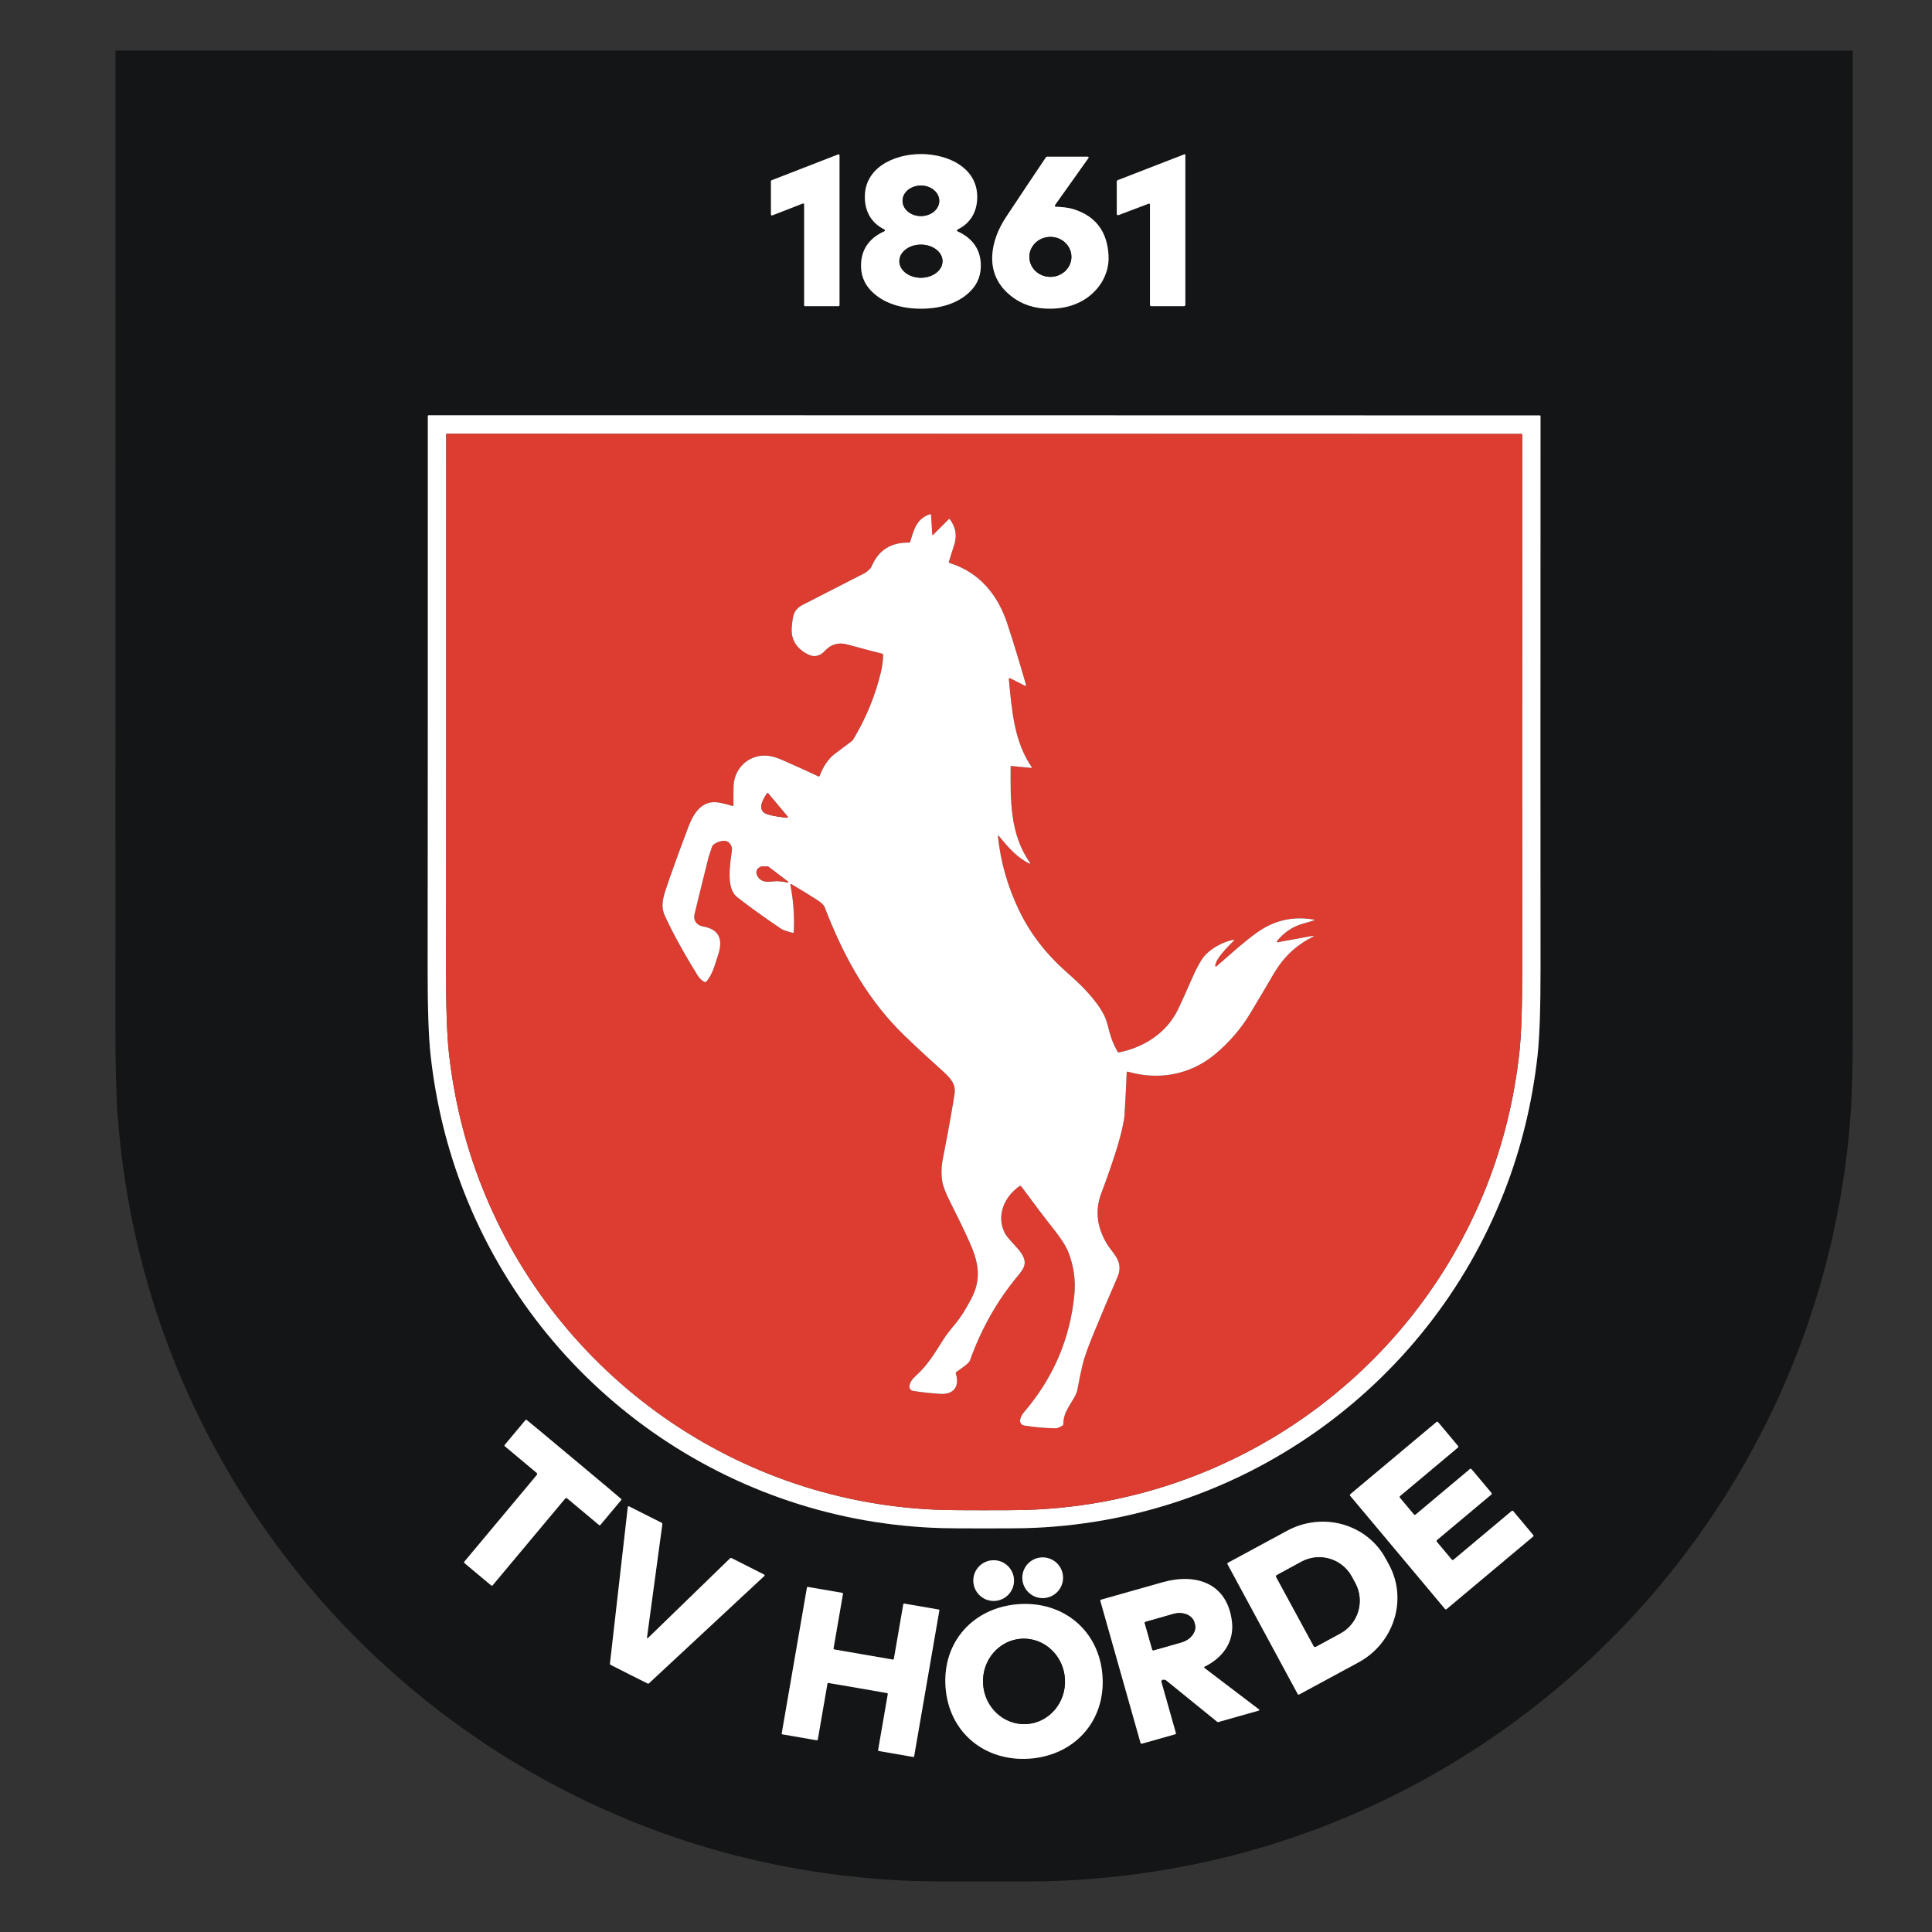 <?xml version="1.0" encoding="UTF-8"?>
<svg id="Ebene_1" xmlns="http://www.w3.org/2000/svg" width="1000" height="1000" version="1.1" viewBox="0 0 1000 1000">
  <rect x="0" y="0" width="1000" height="1000" fill="#333333" stroke="none"/>
  <!-- Generator: Adobe Illustrator 29.5.1, SVG Export Plug-In . SVG Version: 2.1.0 Build 141)  -->
  <path d="M509.39,26.15c149.79,0,299.55.03,449.29.06.17,0,.31.14.31.31-.03,237.01-.04,406-.01,506.97,0,18.89-.38,33.62-1.17,44.18-6.38,85.6-37.86,166.03-90.56,233.04-39.69,50.47-90.8,91.73-148.49,119.91-52.14,25.46-107.75,39.7-166.84,42.72-13.1.67-24.42.5-42.57.5s-29.47.16-42.58-.51c-59.09-3.02-114.7-17.26-166.83-42.73-57.69-28.19-108.8-69.45-148.48-119.92-52.7-67.02-84.17-147.45-90.54-233.05-.79-10.56-1.18-25.29-1.17-44.18.04-100.97.05-269.96.04-506.97,0-.17.14-.31.31-.31h0c149.74-.02,299.5-.03,449.29-.02ZM434.01,158.48c.29,0,.52-.23.52-.52v-77.54c0-.29-.23-.52-.51-.53-.07,0-.13.01-.2.04l-34.45,13.38c-.2.08-.33.27-.33.49v17.19c0,.29.23.52.51.53.07,0,.13-.01.2-.04l15.76-6.13c.27-.1.57.03.67.29.02.06.04.13.04.2v52.12c0,.29.23.52.52.52h17.27ZM476.64,159.78c9.48.02,19.39-2.45,26.02-9.45,3.55-3.75,5.22-8.35,4.99-13.79-.33-8.14-4.92-13.6-12.02-16.79-.26-.12-.38-.43-.25-.69.05-.11.14-.2.24-.25,5.88-2.85,9.45-7.9,10.08-14.63,1.58-16.89-14.62-24.42-28.95-24.44-14.32-.02-30.55,7.46-29.01,24.36.61,6.73,4.16,11.79,10.03,14.66.26.13.37.44.24.7-.05.11-.14.19-.25.24-7.11,3.17-11.71,8.61-12.07,16.75-.24,5.44,1.41,10.04,4.95,13.81,6.61,7.02,16.52,9.51,26,9.52ZM613.07,79.85l-34.5,13.38c-.33.12-.55.44-.55.8l.02,16.68c0,.37.29.67.66.67.08,0,.16-.01.24-.04l15.64-5.93c.24-.09.51.03.61.27.02.05.03.11.03.17v51.96c0,.37.3.67.68.67h16.93c.39,0,.7-.31.7-.7h0v-77.61c0-.19-.15-.34-.34-.34-.04,0-.08,0-.12.02ZM563.05,81.1h-21.13c-.21,0-.41.1-.52.28-6.19,9.18-13.09,19.52-20.7,31.01-7.92,11.95-11.2,27.89.47,38.96,5.27,5,11.62,7.77,19.04,8.31,6.9.5,13.03-.54,18.39-3.13,9.31-4.49,15.67-13.77,15.19-24.06-.58-12.47-6.57-20.52-17.98-24.15-3.18-1.01-6.2-1.15-9.34-1.34-.29-.02-.5-.26-.49-.56,0-.1.04-.19.1-.27l17.32-24.36c.14-.2.09-.47-.1-.61-.07-.05-.16-.08-.25-.08ZM509.32,791.1c10.63,0,17.71-.04,21.24-.13,109.93-2.8,207.72-71.42,247.9-173.78,8.82-22.47,14.61-46.06,17.36-70.76,1.06-9.51,1.58-24.66,1.55-45.46-.06-49.9-.06-145.09,0-285.57,0-.21-.17-.38-.38-.38h0c-15.93-.01-111.79-.03-287.58-.06-175.79-.03-271.65-.04-287.58-.03-.21,0-.38.17-.38.38h0c.01,140.48-.02,235.67-.09,285.57-.03,20.8.48,35.95,1.54,45.46,2.75,24.7,8.53,48.29,17.34,70.77,40.14,102.37,137.91,171.02,247.84,173.85,3.53.09,10.61.14,21.24.14ZM247.32,814.85c4.57,3.81,6.89,5.75,6.98,5.81.22.15.51.11.68-.09l37.52-44.87c.27-.33.77-.38,1.11-.1,0,0,0,0,0,0l16.44,13.74c.22.18.54.16.73-.06,0,0,0,0,0,0l10.78-12.9c.13-.15.12-.38-.03-.52-1.13-1.02-9.28-7.87-24.44-20.54-15.17-12.68-23.35-19.48-24.55-20.41-.16-.13-.39-.11-.52.05l-10.78,12.9c-.18.21-.15.54.06.73,0,0,0,0,0,0l16.43,13.74c.33.28.38.78.1,1.11,0,0,0,0,0,0l-37.51,44.88c-.17.2-.16.5.03.69.07.07,2.39,2.02,6.96,5.84ZM771.91,773.58c.25-.21.29-.59.07-.85,0,0,0,0,0,0l-10.3-12.28c-.21-.25-.59-.29-.85-.07h0s-28.13,23.57-28.13,23.57c-.25.22-.63.19-.85-.07,0,0,0,0,0,0l-7.26-8.67c-.21-.25-.18-.63.07-.85,0,0,0,0,0,0l29.94-25.09c.25-.21.29-.59.07-.85,0,0,0,0,0,0l-10.32-12.32c-.21-.25-.59-.29-.85-.07h0s-44.58,37.35-44.58,37.35c-.25.21-.29.59-.07.85,0,0,0,0,0,0l49.06,58.55c.21.25.59.29.85.07,0,0,0,0,0,0l44.75-37.5c.25-.21.29-.59.07-.85,0,0,0,0,0,0l-10.33-12.33c-.21-.25-.59-.29-.85-.07,0,0,0,0,0,0l-30.11,25.23c-.25.22-.63.19-.85-.07h0s-7.75-9.26-7.75-9.26c-.22-.25-.19-.63.07-.85h0s28.14-23.57,28.14-23.57ZM325.61,866.57c5.61,2.83,8.81,4.44,9.6,4.82.22.11.49.07.68-.1l59.73-55.57c.18-.17.19-.45.02-.64-.04-.04-.08-.07-.12-.09l-16.85-8.52c-.26-.13-.58-.08-.8.13l-42.58,41.33s-.1.03-.18.01c0,0-.03-.01-.08-.03-.04-.03-.07-.04-.08-.05-.06-.05-.1-.11-.09-.15l7.97-58.8c.04-.3-.11-.59-.37-.72l-16.86-8.5c-.22-.11-.49-.02-.6.2-.02.05-.04.1-.05.15l-9.24,81.06c-.03.25.1.49.32.61.77.41,3.97,2.03,9.58,4.86ZM635.35,809.61l36.37,67.27c.14.25.45.35.7.21,0,0,0,0,0,0l30.68-16.59c18.46-9.98,25.57-32.61,15.87-50.55,0,0,0,0,0,0l-1.75-3.23c-9.69-17.94-32.52-24.39-50.98-14.41,0,0,0,0,0,0l-30.68,16.59c-.25.14-.35.45-.21.7,0,0,0,0,0,0ZM550.23,816.64c0-5.82-4.72-10.54-10.54-10.54h0c-5.82,0-10.54,4.72-10.54,10.54s4.72,10.54,10.54,10.54h0c5.82,0,10.54-4.72,10.54-10.54h0ZM524.86,818.11c0-5.82-4.72-10.54-10.54-10.54s-10.54,4.72-10.54,10.54,4.72,10.54,10.54,10.54,10.54-4.72,10.54-10.54ZM651.59,885.39c.17-.05.27-.24.23-.41-.02-.07-.06-.12-.12-.16l-28.27-21.49c-.17-.12-.21-.36-.08-.53.04-.05.09-.09.14-.12,9.2-4.5,15.44-12.66,14.16-23.34-2.37-19.86-18.49-25.27-35.88-20.37-11.77,3.31-22.4,6.32-31.91,9.03-.25.08-.4.34-.33.6l20.8,73.52c.09.32.42.5.74.41l17.3-4.89c.22-.07.35-.3.29-.53l-7.51-26.55c-.13-.48.14-.99.62-1.12.11-.03.22-.04.33-.03l.93.09c.17.02.33.09.47.19l26.48,21.49c.19.15.43.2.66.14l20.95-5.93ZM443.97,873.7c9.4,1.62,14.45,2.5,15.16,2.65.25.05.42.29.37.54l-5,28.9c-.04.25.13.49.38.54l17.89,3.09c.17.03.34-.08.37-.25,0,0,0,0,0,0l13.08-75.65c.03-.19-.1-.37-.29-.41l-17.82-3.08c-.27-.05-.53.14-.58.41l-4.88,28.22c-.04.22-.25.38-.47.34,0,0,0,0,0,0-.97-.16-6.04-1.03-15.21-2.62-9.18-1.59-14.25-2.47-15.21-2.64-.22-.04-.37-.25-.33-.48,0,0,0,0,0,0l4.88-28.22c.04-.28-.14-.53-.41-.58l-17.82-3.08c-.19-.03-.37.1-.41.29l-13.08,75.65c-.03.17.08.33.25.37,0,0,0,0,0,0l17.89,3.09c.25.04.49-.13.54-.38l4.99-28.9c.04-.25.28-.42.53-.38.71.1,5.77.96,15.17,2.59ZM489.4,873.11c1.62,23.4,20.02,38.63,43.14,37.19,23.31-1.46,39.74-19.25,38.11-42.82-1.64-23.56-20.36-38.93-43.65-37.15-23.1,1.76-39.22,19.38-37.6,42.78Z" fill="#131516"/>
  <path d="M434.01,158.48h-17.27c-.29,0-.52-.23-.52-.52v-52.12c0-.29-.23-.52-.51-.53-.07,0-.13.01-.2.04l-15.76,6.13c-.27.1-.57-.03-.67-.29-.02-.06-.04-.13-.04-.2v-17.19c0-.22.13-.41.33-.49l34.45-13.38c.27-.1.57.03.67.29.02.06.04.13.04.2v77.54c0,.29-.23.52-.52.52Z" fill="#fff"/>
  <path d="M476.75,79.74c14.33.02,30.53,7.55,28.95,24.44-.63,6.73-4.2,11.78-10.08,14.63-.26.13-.37.44-.24.7.05.11.14.19.25.24,7.1,3.19,11.69,8.65,12.02,16.79.23,5.44-1.44,10.04-4.99,13.79-6.63,7-16.54,9.47-26.02,9.45-9.48-.01-19.39-2.5-26-9.52-3.54-3.77-5.19-8.37-4.95-13.81.36-8.14,4.96-13.58,12.07-16.75.26-.12.38-.43.25-.69-.05-.11-.14-.2-.24-.25-5.87-2.87-9.42-7.93-10.03-14.66-1.54-16.9,14.69-24.38,29.01-24.36ZM467.16,103.92c0,4.36,4.24,7.91,9.49,7.92h0c5.25,0,9.51-3.52,9.51-7.88h0c0-4.36-4.24-7.91-9.49-7.92h0c-5.25,0-9.51,3.52-9.51,7.88h0ZM465.5,135.19c0,4.73,5,8.57,11.17,8.57h0c6.17,0,11.17-3.84,11.17-8.57s-5-8.57-11.17-8.57-11.17,3.84-11.17,8.57h0Z" fill="#fff"/>
  <path d="M613.07,79.85c.18-.07.37.02.44.2.01.04.02.08.02.12v77.61c0,.39-.31.7-.7.7h-16.93c-.38,0-.68-.3-.68-.67v-51.96c0-.26-.21-.47-.47-.47-.06,0-.12.01-.17.03l-15.64,5.93c-.34.13-.72-.04-.85-.39-.03-.08-.05-.16-.04-.24l-.02-16.68c0-.36.22-.68.55-.8l34.5-13.38Z" fill="#fff"/>
  <path d="M563.05,81.1c.24,0,.43.19.43.43,0,.09-.03.18-.08.26l-17.32,24.36c-.17.24-.11.57.12.74.08.06.17.09.27.09,3.14.19,6.16.33,9.34,1.34,11.41,3.63,17.4,11.68,17.98,24.15.48,10.29-5.88,19.57-15.19,24.06-5.36,2.59-11.49,3.63-18.39,3.13-7.42-.54-13.77-3.31-19.04-8.31-11.67-11.07-8.39-27.01-.47-38.96,7.61-11.49,14.51-21.83,20.7-31.01.11-.18.31-.28.52-.28h21.13ZM554.56,132.79c-.09-5.71-5.03-10.26-11.04-10.17-6.01.09-10.81,4.8-10.72,10.51h0c.09,5.71,5.03,10.26,11.04,10.17,6.01-.09,10.81-4.8,10.72-10.51h0Z" fill="#fff"/>
  <ellipse cx="476.66" cy="103.94" rx="7.9" ry="9.5" transform="translate(371.89 580.42) rotate(-89.9)" fill="#131516"/>
  <ellipse cx="543.68" cy="132.96" rx="10.88" ry="10.34" transform="translate(-2.02 8.56) rotate(-.9)" fill="#131516"/>
  <ellipse cx="476.67" cy="135.19" rx="11.17" ry="8.57" fill="#131516"/>
  <path d="M509.41,214.96c175.79.03,271.65.05,287.58.06.21,0,.38.17.38.38h0c-.06,140.48-.06,235.67,0,285.57.03,20.8-.49,35.95-1.55,45.46-2.75,24.7-8.54,48.29-17.36,70.76-40.18,102.36-137.97,170.98-247.9,173.78-3.53.09-10.61.13-21.24.13-10.63,0-17.71-.05-21.24-.14-109.93-2.83-207.7-71.48-247.84-173.85-8.81-22.48-14.59-46.07-17.34-70.77-1.06-9.51-1.57-24.66-1.54-45.46.07-49.9.1-145.09.09-285.57,0-.21.17-.38.38-.38h0c15.93,0,111.79,0,287.58.03ZM509.33,781.7c10.28,0,17.13-.04,20.54-.13,106.31-2.71,200.87-69.06,239.73-168.04,8.53-21.73,14.13-44.54,16.79-68.43,1.03-9.19,1.53-23.85,1.5-43.96-.05-48.25-.05-140.31.01-276.16,0-.2-.16-.36-.36-.36-15.41-.01-108.11-.04-278.1-.07-169.99-.03-262.7-.05-278.11-.04-.2,0-.36.17-.36.37.01,135.85-.02,227.9-.09,276.15-.03,20.12.46,34.78,1.48,43.97,2.65,23.89,8.24,46.7,16.76,68.43,38.83,99,133.37,165.39,239.67,168.13,3.41.09,10.26.13,20.54.14Z" fill="#fff"/>
  <path d="M509.33,781.7c-10.28,0-17.13-.05-20.54-.14-106.3-2.74-200.84-69.13-239.67-168.13-8.52-21.73-14.11-44.54-16.76-68.43-1.02-9.19-1.51-23.85-1.48-43.97.07-48.25.1-140.3.09-276.15,0-.2.16-.37.36-.37,15.41,0,108.12,0,278.11.04,169.99.03,262.69.06,278.1.07.2,0,.35.16.36.36-.06,135.85-.06,227.91-.01,276.16.03,20.11-.47,34.77-1.5,43.96-2.66,23.89-8.26,46.7-16.79,68.43-38.86,98.98-133.42,165.33-239.73,168.04-3.41.09-10.26.13-20.54.13ZM680.2,476c-11.23-1.97-21.07.46-30.05,7.04-7.19,5.28-11.35,9.21-20.52,17.15-.15.13-.38.12-.51-.03-.06-.07-.09-.16-.09-.25.08-3.55,6.17-9.51,9.63-13.08.1-.1.1-.27,0-.37-.06-.06-.14-.08-.23-.06-5.63,1.28-10.38,3.82-14.25,7.61-2.12,2.08-4.69,6.62-7.72,13.63-2.39,5.55-4.57,10.38-6.52,14.47-5.97,12.51-17.59,19.96-30.77,22.62-.26.05-.52-.07-.66-.3-2.01-3.46-3.48-7.12-4.43-10.99-.94-3.81-1.8-6.47-2.58-7.97-4.41-8.49-12.48-16.19-18.93-21.85-10.67-9.37-19.14-19.95-25.22-32.68-5.86-12.27-9.46-24.97-10.8-38.1-.01-.15.09-.28.23-.3.09-.01.18.03.24.1,4.74,5.86,9.52,11.31,15.81,14.34.12.07.28.03.35-.1.05-.09.04-.21-.02-.29-10.52-14.87-10.14-32.54-10.04-49.77,0-.2.17-.36.37-.35.01,0,.02,0,.03,0l10.3,1c.13.01.25-.09.26-.22,0-.05,0-.11-.04-.15-9.13-13.3-10.28-29.19-11.86-45.58-.02-.26.17-.49.43-.51.09,0,.18,0,.26.05l7.73,3.91c.17.09.38.02.47-.15.04-.08.05-.18.03-.27-3.35-11.64-6.58-22.2-9.69-31.69-4.93-15.02-14.49-26.66-29.92-31.47-.28-.08-.43-.37-.35-.65h0c1.66-5.31,2.54-8.1,2.63-8.37,1.71-4.94.99-9.48-2.16-13.63-.11-.15-.31-.18-.46-.07-.01,0-.02.02-.03.03l-8.19,8.19c-.09.09-.23.09-.32.01-.04-.04-.07-.09-.07-.15l-.62-10.2c0-.23-.2-.41-.44-.4-.04,0-.08,0-.12.02-6.74,2.21-8.31,7.65-10.17,14.15-.09.32-.39.54-.73.54-9.31-.17-15.73,3.9-19.26,12.22-.2.48-.49.91-.85,1.27-1.13,1.16-2.08,1.94-2.87,2.34-7.11,3.67-17.7,9.09-31.75,16.25-5.16,2.62-5.35,5.84-5.88,11.48-.55,5.77,1.71,10.23,6.78,13.39,2.09,1.31,3.85,1.89,5.29,1.75,1.89-.19,3.54-1.05,4.94-2.6,3.2-3.53,7.13-4.65,11.78-3.38,7.28,2,13.26,3.58,17.94,4.73.33.09.56.4.55.74-.09,3.05-.5,6.08-1.22,9.07-2.87,11.96-7.58,23.44-14.15,34.43-.28.46-.64.87-1.08,1.2-.93.71-3.76,2.83-8.49,6.38-3.35,2.51-5.99,6.33-7.92,11.46-.1.26-.4.4-.67.29-.01,0-.02,0-.03-.01-4.09-1.98-10.25-4.79-18.49-8.42-2.66-1.17-5-1.9-7.02-2.19-9.81-1.4-18.13,6.04-18.36,15.73-.09,4.05-.11,7.29-.04,9.73,0,.25-.19.46-.44.46-.05,0-.1,0-.15-.02-2.41-.77-4.73-1.36-6.96-1.75-8.52-1.51-13,5.21-15.73,12.43-5.43,14.4-9.38,25.35-11.86,32.85-1.64,4.96-2.37,8.99-.42,13.23,4.17,9.08,9.87,19.44,17.11,31.09.86,1.38,1.96,2.44,3.29,3.17.42.23.95.13,1.24-.24,3.12-3.86,4.22-8.27,6.09-14.14,2.5-7.86.19-12.85-7.91-14.26-3.26-.57-5.19-3.01-4.43-6.36.53-2.37,2.97-12.26,7.3-29.65.05-.19.63-1.93,1.74-5.24.16-.44.43-.84.8-1.14,1.97-1.59,6.17-3.01,8.18-.84,1.05,1.14,1.5,2.37,1.34,3.7-.81,6.78-3.33,19.58,2.7,24.33,6.2,4.87,13.8,10.34,22.8,16.41.89.6,2.88,1.29,5.95,2.07.23.06.47-.08.53-.32,0-.03.01-.06.01-.08.44-8.01-.15-16.17-1.76-24.48-.03-.18.09-.35.27-.38.08-.01.15,0,.22.04,4.52,2.61,8.98,5.34,13.39,8.2,2.17,1.4,3.46,2.62,3.85,3.66,9.19,23.84,20.48,45.12,38.19,63.41,4.09,4.21,11.81,11.45,23.17,21.71,3.97,3.59,6.67,6.69,5.9,11.68-1.37,8.83-3.38,19.98-6.04,33.45-.82,4.17-.91,8.18-.26,12.03.42,2.49,1.89,6.21,4.42,11.15,3.23,6.34,6.33,12.74,9.28,19.21,5.07,11.11,6.83,19.85,1.06,30.56-2.94,5.47-5.51,9.51-7.7,12.12-3.07,3.65-5.22,6.45-6.46,8.42-4.71,7.44-7.99,13.18-14.55,19.13-1.67,1.51-2.88,3.19-3.1,5.13-.13,1.17.68,2.25,1.85,2.45,3.61.61,8.23,1.13,13.84,1.54,7.04.53,10.47-3.65,8.32-10.49-.1-.31,0-.64.26-.83,1.76-1.32,6.4-4.18,7.03-5.94,5.85-16.33,14.04-30.84,24.57-43.52,3.47-4.19,5.23-6.83,2.3-11.58-2.43-3.93-7.33-7.63-9.05-11.34-4.21-9.07.21-18.46,7.82-23.8.31-.22.74-.15.97.16,6.8,9.22,12.35,16.53,16.64,21.94,3.97,4.99,6.55,9.05,7.76,12.18,2.75,7.13,3.78,14.34,3.09,21.63-2.19,23.11-10.98,43.57-26.35,61.39-1.41,1.64-3.5,6.05.81,6.69,5.3.81,10.61,1.26,15.92,1.36.74.01,1.89-.47,3.45-1.45.29-.17.46-.49.45-.82-.1-6.15,4.05-10.29,6.41-15.22.42-.89.73-1.83.9-2.8.79-4.41,1.67-8.66,2.65-12.75.83-3.49,2.68-8.72,5.53-15.67,4.66-11.34,8.79-21.11,12.4-29.31,3.7-8.42-2.33-12.25-5.64-17.92-4.99-8.55-5.87-17.12-2.65-25.69,5.77-15.35,9.46-26.89,11.08-34.63.57-2.74.88-4.51.93-5.31.53-8.73.92-16.25,1.15-22.56.01-.28.25-.5.53-.49.04,0,.08,0,.12.02,15.7,4.57,32.09,1.71,44.88-8.86,7.46-6.16,13.63-13.32,18.51-21.47,5.06-8.45,8.94-15,11.65-19.65,5.49-9.45,11.69-15.23,20.92-20,.1-.04.15-.15.11-.25-.04-.09-.13-.14-.23-.11l-18.34,3.35c-.21.03-.4-.11-.44-.31-.02-.11.01-.21.08-.3,3.7-4.55,8.18-7.55,13.45-9,2.18-.61,4.12-1.2,5.83-1.78.09-.02.13-.11.11-.2-.02-.06-.07-.11-.14-.12Z" fill="#dd3c30"/>
  <path d="M680.23,476.32c-1.71.58-3.65,1.17-5.83,1.78-5.27,1.45-9.75,4.45-13.45,9-.13.16-.1.4.06.53.08.07.19.09.3.08l18.34-3.35c.1-.03.21.03.23.13.03.09-.02.19-.11.23-9.23,4.77-15.43,10.55-20.92,20-2.71,4.65-6.59,11.2-11.65,19.65-4.88,8.15-11.05,15.31-18.51,21.47-12.79,10.57-29.18,13.43-44.88,8.86-.27-.08-.55.08-.63.35-.01.04-.02.08-.02.12-.23,6.31-.62,13.83-1.15,22.56-.05.8-.36,2.57-.93,5.31-1.62,7.74-5.31,19.28-11.08,34.63-3.22,8.57-2.34,17.14,2.65,25.69,3.31,5.67,9.34,9.5,5.64,17.92-3.61,8.2-7.74,17.97-12.4,29.31-2.85,6.95-4.7,12.18-5.53,15.67-.98,4.09-1.86,8.34-2.65,12.75-.17.97-.48,1.91-.9,2.8-2.36,4.93-6.51,9.07-6.41,15.22,0,.33-.16.65-.45.82-1.56.98-2.71,1.46-3.45,1.45-5.31-.1-10.62-.55-15.92-1.36-4.31-.64-2.22-5.05-.81-6.69,15.37-17.82,24.16-38.28,26.35-61.39.69-7.29-.34-14.5-3.09-21.63-1.21-3.13-3.79-7.19-7.76-12.18-4.29-5.41-9.84-12.72-16.64-21.94-.23-.31-.66-.38-.97-.16-7.61,5.34-12.03,14.73-7.82,23.8,1.72,3.71,6.62,7.41,9.05,11.34,2.93,4.75,1.17,7.39-2.3,11.58-10.53,12.68-18.72,27.19-24.57,43.52-.63,1.76-5.27,4.62-7.03,5.94-.25.19-.36.52-.26.83,2.15,6.84-1.28,11.02-8.32,10.49-5.61-.41-10.23-.93-13.84-1.54-1.17-.2-1.98-1.28-1.85-2.45.22-1.94,1.43-3.62,3.1-5.13,6.56-5.95,9.84-11.69,14.55-19.13,1.24-1.97,3.39-4.77,6.46-8.42,2.19-2.61,4.76-6.65,7.7-12.12,5.77-10.71,4.01-19.45-1.06-30.56-2.95-6.47-6.05-12.87-9.28-19.21-2.53-4.94-4-8.66-4.42-11.15-.65-3.85-.56-7.86.26-12.03,2.66-13.47,4.67-24.62,6.04-33.45.77-4.99-1.93-8.09-5.9-11.68-11.36-10.26-19.08-17.5-23.17-21.71-17.71-18.29-29-39.57-38.19-63.41-.39-1.04-1.68-2.26-3.85-3.66-4.41-2.86-8.87-5.59-13.39-8.2-.16-.09-.36-.04-.45.12-.04.07-.05.14-.04.22,1.61,8.31,2.2,16.47,1.76,24.48-.02.24-.22.43-.46.41-.03,0-.06,0-.08-.01-3.07-.78-5.06-1.47-5.95-2.07-9-6.07-16.6-11.54-22.8-16.41-6.03-4.75-3.51-17.55-2.7-24.33.16-1.33-.29-2.56-1.34-3.7-2.01-2.17-6.21-.75-8.18.84-.37.3-.64.7-.8,1.14-1.11,3.31-1.69,5.05-1.74,5.24-4.33,17.39-6.77,27.28-7.3,29.65-.76,3.35,1.17,5.79,4.43,6.36,8.1,1.41,10.41,6.4,7.91,14.26-1.87,5.87-2.97,10.28-6.09,14.14-.29.37-.82.47-1.24.24-1.33-.73-2.43-1.79-3.29-3.17-7.24-11.65-12.94-22.01-17.11-31.09-1.95-4.24-1.22-8.27.42-13.23,2.48-7.5,6.43-18.45,11.86-32.85,2.73-7.22,7.21-13.94,15.73-12.43,2.23.39,4.55.98,6.96,1.75.24.08.49-.05.57-.29.02-.05.02-.1.02-.15-.07-2.44-.05-5.68.04-9.73.23-9.69,8.55-17.13,18.36-15.73,2.02.29,4.36,1.02,7.02,2.19,8.24,3.63,14.4,6.44,18.49,8.42.26.12.57,0,.69-.25,0-.01,0-.02.01-.03,1.93-5.13,4.57-8.95,7.92-11.46,4.73-3.55,7.56-5.67,8.49-6.38.44-.33.8-.74,1.08-1.2,6.57-10.99,11.28-22.47,14.15-34.43.72-2.99,1.13-6.02,1.22-9.07.01-.34-.22-.65-.55-.74-4.68-1.15-10.66-2.73-17.94-4.73-4.65-1.27-8.58-.15-11.78,3.38-1.4,1.55-3.05,2.41-4.94,2.6-1.44.14-3.2-.44-5.29-1.75-5.07-3.16-7.33-7.62-6.78-13.39.53-5.64.72-8.86,5.88-11.48,14.05-7.16,24.64-12.58,31.75-16.25.79-.4,1.74-1.18,2.87-2.34.36-.36.65-.79.85-1.27,3.53-8.32,9.95-12.39,19.26-12.22.34,0,.64-.22.73-.54,1.86-6.5,3.43-11.94,10.17-14.15.22-.08.46.04.54.26.01.04.02.08.02.12l.62,10.2c0,.12.11.22.23.21.06,0,.12-.03.16-.07l8.19-8.19c.12-.13.33-.12.46,0,.01.01.02.02.03.04,3.15,4.15,3.87,8.69,2.16,13.63-.09.27-.97,3.05-2.63,8.36-.08.28.07.57.34.66,0,0,0,0,0,0,15.43,4.81,24.99,16.45,29.92,31.47,3.11,9.49,6.34,20.05,9.69,31.69.05.19-.05.39-.24.45-.09.03-.18.02-.26-.03l-7.73-3.91c-.24-.12-.53-.02-.64.21-.04.08-.06.16-.05.25,1.58,16.39,2.73,32.28,11.86,45.58.07.11.04.26-.07.33-.04.03-.1.04-.15.04l-10.3-1c-.2-.02-.38.12-.4.32,0,.01,0,.02,0,.03-.1,17.23-.48,34.9,10.04,49.77.09.11.07.28-.04.37-.08.07-.2.08-.29.02-6.29-3.03-11.07-8.48-15.81-14.34-.09-.12-.25-.14-.37-.05-.07.06-.11.15-.1.25,1.34,13.13,4.94,25.83,10.8,38.1,6.08,12.73,14.55,23.31,25.22,32.68,6.45,5.66,14.52,13.36,18.93,21.85.78,1.5,1.64,4.16,2.58,7.97.95,3.87,2.42,7.53,4.43,10.99.14.23.4.35.66.3,13.18-2.66,24.8-10.11,30.77-22.62,1.95-4.09,4.13-8.92,6.52-14.47,3.03-7.01,5.6-11.55,7.72-13.63,3.87-3.79,8.62-6.33,14.25-7.61.14-.03.27.06.3.19.02.08,0,.17-.07.24-3.46,3.57-9.55,9.53-9.63,13.08,0,.2.15.37.35.37.09,0,.18-.03.25-.09,9.17-7.94,13.33-11.87,20.52-17.15,8.98-6.58,18.82-9.01,30.05-7.04.09.02.15.1.14.19,0,.06-.05.11-.11.13ZM407.44,423.25c.18.01.34-.12.36-.3,0-.09-.02-.17-.08-.24l-10.07-12.02c-.15-.17-.41-.19-.58-.05-.02.02-.04.04-.06.07-2.31,3.17-5.54,9.14.5,10.87,2.54.73,5.85,1.28,9.93,1.67ZM407.71,456.83c.14.03.28-.05.32-.19.03-.1-.01-.21-.1-.26l-10.1-7.68c-.12-.09-.26-.14-.4-.16-2.13-.21-3.52-.1-4.16.31-1.85,1.19-2.24,2.72-1.17,4.61,1.7,2.98,4.38,3.1,8.02,2.69,2.27-.25,4.8-.03,7.59.68Z" fill="#fff"/>
  <path d="M407.44,423.25c-4.08-.39-7.39-.94-9.93-1.67-6.04-1.73-2.81-7.7-.5-10.87.14-.18.39-.22.57-.08.02.02.05.04.07.06l10.07,12.02c.12.14.1.35-.04.46-.07.06-.15.08-.24.08Z" fill="#dd3c30"/>
  <path d="M407.71,456.83c-2.79-.71-5.32-.93-7.59-.68-3.64.41-6.32.29-8.02-2.69-1.07-1.89-.68-3.42,1.17-4.61.64-.41,2.03-.52,4.16-.31.14.02.28.07.4.16l10.1,7.68c.12.08.14.24.06.35-.06.08-.17.12-.28.1Z" fill="#dd3c30"/>
  <path d="M297.09,755.32c15.16,12.67,23.31,19.52,24.44,20.54.15.14.16.37.03.52l-10.78,12.9c-.18.22-.5.25-.73.06,0,0,0,0,0,0l-16.44-13.74c-.34-.28-.83-.24-1.11.1,0,0,0,0,0,0l-37.52,44.87c-.17.2-.46.24-.68.09-.09-.06-2.41-2-6.98-5.81-4.57-3.82-6.89-5.77-6.96-5.84-.19-.19-.2-.49-.03-.69l37.51-44.88c.28-.33.24-.82-.1-1.11,0,0,0,0,0,0l-16.43-13.74c-.22-.18-.25-.51-.07-.72,0,0,0,0,0,0l10.78-12.9c.13-.16.36-.18.52-.05,1.2.93,9.38,7.73,24.55,20.41Z" fill="#fff"/>
  <path d="M771.91,773.58l-28.14,23.57c-.25.21-.29.59-.07.85h0s7.75,9.26,7.75,9.26c.21.25.59.29.85.07h0s30.11-25.23,30.11-25.23c.25-.22.63-.19.85.07,0,0,0,0,0,0l10.33,12.33c.22.25.19.63-.07.85,0,0,0,0,0,0l-44.75,37.5c-.25.22-.63.19-.85-.07,0,0,0,0,0,0l-49.06-58.55c-.22-.25-.19-.63.07-.85,0,0,0,0,0,0l44.58-37.35c.25-.22.63-.19.85.07h0s10.32,12.32,10.32,12.32c.22.25.19.63-.07.85,0,0,0,0,0,0l-29.94,25.09c-.26.21-.29.59-.08.84,0,0,0,0,0,0l7.26,8.67c.21.25.59.29.85.07,0,0,0,0,0,0l28.13-23.57c.25-.22.63-.19.85.07h0s10.3,12.28,10.3,12.28c.22.25.19.63-.07.85,0,0,0,0,0,0Z" fill="#fff"/>
  <path d="M335.03,847.91s.07.03.08.03c.08.02.15.02.18-.01l42.58-41.33c.22-.21.54-.26.8-.13l16.85,8.52c.22.11.31.39.19.61-.02.05-.06.09-.09.12l-59.73,55.57c-.19.17-.46.21-.68.1-.79-.38-3.99-1.99-9.6-4.82-5.61-2.83-8.81-4.45-9.58-4.86-.22-.12-.35-.36-.32-.61l9.24-81.06c.03-.25.25-.42.5-.4.05,0,.1.02.15.05l16.86,8.5c.26.13.41.42.37.72l-7.97,58.8s.03.1.09.15c.01,0,.04.02.08.05Z" fill="#fff"/>
  <path d="M635.35,809.61c-.14-.25-.05-.57.2-.71,0,0,0,0,0,0l30.68-16.59c18.46-9.98,41.29-3.53,50.99,14.4,0,0,0,0,0,0l1.75,3.23c9.7,17.94,2.59,40.57-15.87,50.55,0,0,0,0,0,0l-30.68,16.59c-.25.14-.57.05-.71-.2,0,0,0,0,0,0l-36.37-67.27ZM660.58,816.28l19.43,35.78c.19.36.64.5,1,.3,0,0,0,0,0,0l12.73-6.91c9.33-5.07,12.79-16.74,7.72-26.08h0s-1.78-3.28-1.78-3.28c-5.06-9.34-16.74-12.8-26.07-7.73,0,0,0,0,0,0l-12.73,6.92c-.36.19-.49.64-.3,1Z" fill="#fff"/>
  <path d="M660.58,816.28c-.19-.36-.06-.81.3-1l12.73-6.92c9.33-5.07,21.01-1.61,26.08,7.72,0,0,0,0,0,0l1.78,3.28c5.07,9.33,1.62,21.01-7.72,26.08h0s-12.73,6.91-12.73,6.91c-.36.2-.81.07-1.01-.29,0,0,0,0,0,0l-19.43-35.78Z" fill="#131516"/>
  <circle cx="539.69" cy="816.64" r="10.54" fill="#fff"/>
  <circle cx="514.32" cy="818.11" r="10.54" fill="#fff"/>
  <path d="M651.59,885.39l-20.95,5.93c-.23.06-.47.01-.66-.14l-26.48-21.49c-.14-.1-.3-.17-.47-.19l-.93-.09c-.49-.05-.93.32-.98.82-.01.11,0,.22.03.33l7.51,26.55c.06.23-.07.46-.29.53l-17.3,4.89c-.32.09-.65-.09-.74-.41l-20.8-73.52c-.07-.26.08-.52.33-.6,9.51-2.71,20.14-5.72,31.91-9.03,17.39-4.9,33.51.51,35.88,20.37,1.28,10.68-4.96,18.84-14.16,23.34-.19.09-.27.32-.18.51.03.06.07.11.12.14l28.27,21.49c.14.1.17.31.06.45-.04.06-.1.1-.17.12ZM592.54,840.18l3.87,13.62c.09.3.4.48.7.39,0,0,0,0,0,0l14.37-4.09c4.94-1.41,8.07-5.65,6.98-9.47,0,0,0,0,0,0l-.25-.88c-1.08-3.82-5.97-5.78-10.92-4.37,0,0,0,0,0,0l-14.37,4.1c-.3.09-.47.4-.39.7Z" fill="#fff"/>
  <path d="M446.97,856.37c9.17,1.59,14.24,2.46,15.21,2.62.22.04.43-.12.47-.34,0,0,0,0,0,0l4.88-28.22c.05-.27.31-.46.58-.41l17.82,3.08c.19.04.32.22.29.41l-13.08,75.65c-.02.17-.19.29-.36.26,0,0,0,0,0,0l-17.89-3.09c-.25-.05-.42-.29-.38-.54l5-28.9c.05-.25-.12-.49-.37-.54-.71-.15-5.76-1.03-15.16-2.65-9.4-1.63-14.46-2.49-15.17-2.59-.25-.04-.49.13-.53.38l-4.99,28.9c-.05.25-.29.42-.54.38l-17.89-3.09c-.17-.03-.29-.19-.26-.36,0,0,0,0,0,0l13.08-75.65c.04-.19.22-.32.41-.29l17.82,3.08c.27.05.45.3.41.58l-4.88,28.22c-.04.22.1.44.33.48,0,0,0,0,0,0,.96.17,6.03,1.05,15.21,2.64Z" fill="#fff"/>
  <path d="M570.65,867.48c1.63,23.57-14.8,41.36-38.11,42.82-23.12,1.44-41.52-13.79-43.14-37.19s14.5-41.02,37.6-42.78c23.29-1.78,42.01,13.59,43.65,37.15ZM528.87,848.2c-11.7.61-20.67,11-20.03,23.2.64,12.2,10.65,21.59,22.35,20.98h0c11.7-.61,20.67-11,20.03-23.2h0c-.64-12.2-10.65-21.59-22.35-20.98h0Z" fill="#fff"/>
  <path d="M592.54,840.18c-.08-.3.09-.61.39-.7l14.37-4.1c4.95-1.41,9.83.55,10.92,4.37h0s.25.88.25.88c1.09,3.82-2.03,8.06-6.98,9.47,0,0,0,0,0,0l-14.37,4.09c-.3.09-.62-.08-.71-.38,0,0,0,0,0,0l-3.87-13.62Z" fill="#131516"/>
  <ellipse cx="530.02" cy="870.29" rx="21.22" ry="22.12" transform="translate(-44.82 28.93) rotate(-3)" fill="#131516"/>
</svg>